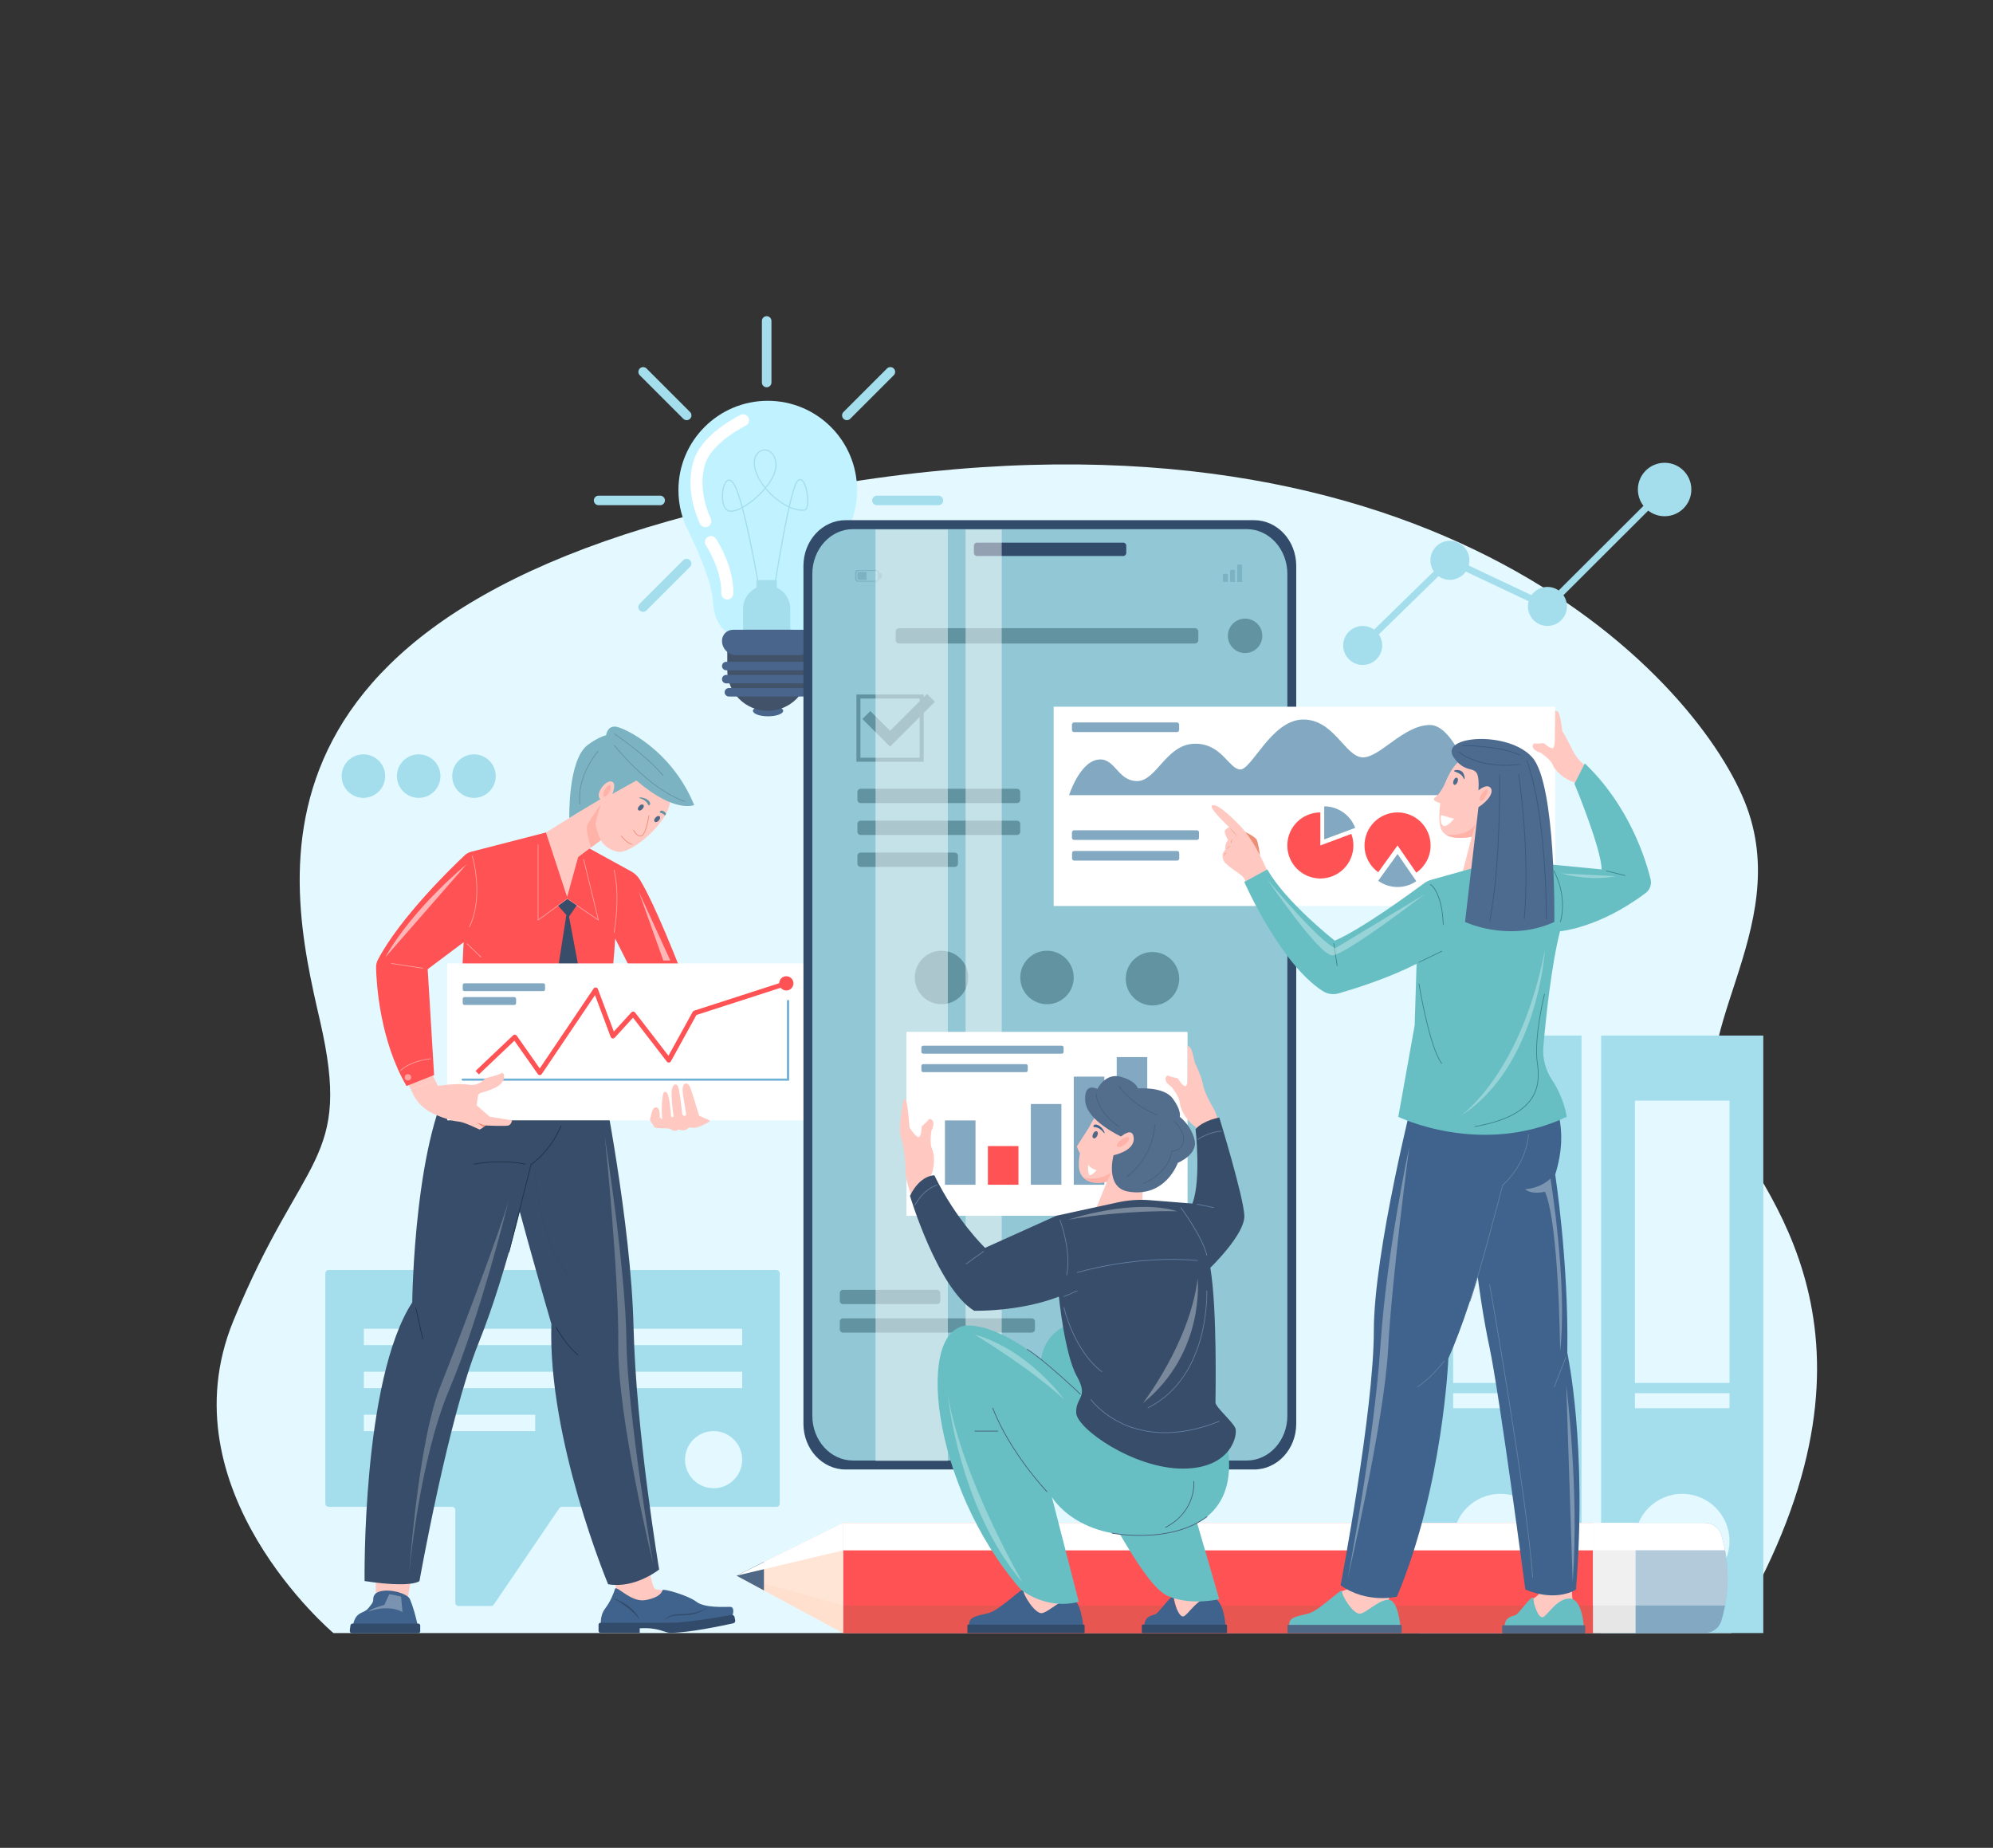 <?xml version="1.0" encoding="utf-8"?>
<!-- Generator: Adobe Illustrator 15.1.0, SVG Export Plug-In . SVG Version: 6.00 Build 0)  -->
<!DOCTYPE svg PUBLIC "-//W3C//DTD SVG 1.1//EN" "http://www.w3.org/Graphics/SVG/1.1/DTD/svg11.dtd">
<svg version="1.1" id="Layer_1" xmlns="http://www.w3.org/2000/svg" xmlns:xlink="http://www.w3.org/1999/xlink" x="0px" y="0px"
	 width="446.97px" height="414.394px" viewBox="0 0 446.97 414.394" enable-background="new 0 0 446.97 414.394"
	 xml:space="preserve">
<rect x="0" y="0" width="446.97" height="414.394" fill="#333333" stroke="none"/>
<g>
	<path fill="#E3F9FF" d="M74.779,366.229c0,0-37.998-32.033-22.453-69.991c15.544-37.957,26.771-35.463,19.431-67.367
		c-7.34-31.905-22.453-96.034,112.267-119.671c134.72-23.637,195.603,41.747,207.262,70.586
		c11.658,28.839-15.545,54.04-4.318,72.097s39.293,51.305,1.295,114.347H74.779z"/>
	<g>
		<g>
			<g>
				<rect x="359.081" y="232.233" fill="#A4DEED" width="36.375" height="133.994"/>
				<ellipse fill="#E3F9FF" cx="377.269" cy="345.601" rx="10.602" ry="10.595"/>
				<rect x="366.667" y="246.829" fill="#E3F9FF" width="21.203" height="63.303"/>
				<rect x="366.667" y="312.442" fill="#E3F9FF" width="21.203" height="3.364"/>
			</g>
			<g>
				<rect x="318.313" y="232.233" fill="#A4DEED" width="36.376" height="133.994"/>
				<ellipse fill="#E3F9FF" cx="336.502" cy="345.601" rx="10.602" ry="10.595"/>
				<rect x="325.9" y="246.829" fill="#E3F9FF" width="21.203" height="63.303"/>
				<rect x="325.9" y="312.442" fill="#E3F9FF" width="21.203" height="3.364"/>
			</g>
		</g>
		<g>
			<g>
				<ellipse fill="#49658C" cx="172.253" cy="159.403" rx="3.394" ry="1.232"/>
				<path fill="#C0F2FF" d="M192.217,109.915c0-11.064-8.969-20.033-20.033-20.033c-11.063,0-20.033,8.969-20.033,20.033
					c0,3.431,0.864,6.659,2.384,9.482c-0.001,0,4.908,9.877,5.293,14.91c0.385,5.033,1.543,9.569,12.356,9.569
					c10.815,0,11.974-4.537,12.358-9.569c0.385-5.033,5.294-14.91,5.294-14.91C191.354,116.574,192.217,113.345,192.217,109.915z"/>
				<path fill="#A4DEED" d="M166.648,144.518h10.586v-7.956c0-2.923-2.37-5.293-5.293-5.293s-5.293,2.37-5.293,5.293V144.518z"/>
				<rect x="169.667" y="130.08" fill="#A4DEED" width="4.55" height="5.157"/>
				<g>
					<g>
						<path fill="#A4DEED" d="M170.557,133.745c-0.062,0-0.116-0.045-0.127-0.107c-0.026-0.157-2.051-12.148-4.039-19.628
							c-1.401,0.731-2.545,0.95-3.226,0.596c-1.153-0.599-1.464-2.762-1.176-4.588c0.175-1.111,0.631-2.344,1.384-2.471
							c0.518-0.087,1.031,0.349,1.535,1.293c0.518,0.972,1.084,2.69,1.652,4.784c0.252-0.141,0.513-0.298,0.779-0.471
							c1.485-0.963,2.973-2.278,4.156-3.695c-1.218-1.505-2.108-3.173-2.382-4.752c-0.258-1.488,0.11-2.742,1.012-3.438
							c0.67-0.519,1.557-0.627,2.314-0.282c1.002,0.456,1.629,1.586,1.72,3.102c0.098,1.626-0.879,3.578-2.343,5.377
							c1.42,1.715,3.268,3.199,5.085,4.051c0.634-2.763,1.251-4.898,1.755-5.588c0.417-0.57,0.802-0.567,1.052-0.465
							c1.132,0.463,1.793,3.953,1.535,5.716c-0.154,1.054-0.567,1.313-0.887,1.344c-0.999,0.097-2.125-0.151-3.27-0.652
							c-1.704,7.564-3.541,19.599-3.566,19.766c-0.011,0.071-0.076,0.12-0.147,0.108c-0.07-0.01-0.119-0.076-0.108-0.146
							c0.103-0.68,1.892-12.395,3.579-19.836c-1.852-0.864-3.734-2.365-5.188-4.103c-1.196,1.427-2.688,2.746-4.178,3.713
							c-0.292,0.189-0.575,0.359-0.85,0.512c1.971,7.365,3.948,19.075,4.055,19.713c0.012,0.07-0.036,0.137-0.105,0.148
							C170.571,133.744,170.564,133.745,170.557,133.745z M163.498,107.794c-0.028,0-0.055,0.002-0.083,0.007
							c-0.509,0.085-0.969,0.971-1.171,2.257c-0.273,1.735-0.004,3.776,1.04,4.319c0.606,0.315,1.704,0.082,3.039-0.623
							c-0.568-2.11-1.131-3.834-1.643-4.792C164.271,108.195,163.865,107.794,163.498,107.794z M177.143,113.625
							c1.118,0.491,2.216,0.735,3.189,0.64c0.435-0.042,0.598-0.723,0.657-1.124c0.26-1.775-0.446-5.059-1.378-5.44
							c-0.09-0.036-0.362-0.147-0.747,0.379C178.377,108.747,177.771,110.869,177.143,113.625z M171.514,101.041
							c-0.434,0-0.863,0.146-1.232,0.431c-0.823,0.636-1.157,1.799-0.916,3.19c0.265,1.529,1.119,3.143,2.288,4.603
							c1.406-1.736,2.34-3.607,2.248-5.162c-0.084-1.417-0.657-2.468-1.569-2.883C172.068,101.1,171.79,101.041,171.514,101.041z"/>
					</g>
				</g>
				<path fill="#415269" d="M172.193,159.403c-5.018,0-9.086-4.068-9.086-9.086v-5.401c0-2.035,1.65-3.685,3.685-3.685h10.802
					c2.035,0,3.685,1.649,3.685,3.685v5.401C181.279,155.334,177.211,159.403,172.193,159.403z"/>
				<path fill="#49658C" d="M179.116,146.932h-13.963c-1.785,0-3.232-1.447-3.232-3.232c0-1.363,1.105-2.468,2.468-2.468h15.492
					c1.363,0,2.468,1.105,2.468,2.468C182.348,145.484,180.901,146.932,179.116,146.932z"/>
				<path fill="#49658C" d="M181.398,150.317H162.87c-0.524,0-0.95-0.425-0.95-0.95s0.425-0.95,0.95-0.95h18.529
					c0.524,0,0.95,0.425,0.95,0.95S181.923,150.317,181.398,150.317z"/>
				<path fill="#49658C" d="M181.398,153.256H162.87c-0.524,0-0.95-0.425-0.95-0.95s0.425-0.95,0.95-0.95h18.529
					c0.524,0,0.95,0.425,0.95,0.95S181.923,153.256,181.398,153.256z"/>
				<path fill="#49658C" d="M180.953,156.196h-17.489c-0.525,0-0.95-0.425-0.95-0.95s0.425-0.95,0.95-0.95h17.489
					c0.525,0,0.95,0.425,0.95,0.95S181.478,156.196,180.953,156.196z"/>
				<g>
					<path fill="#FFFFFF" d="M158.195,118.225c-0.499,0-0.978-0.278-1.211-0.756c-0.388-0.795-3.718-7.962-1.206-14.745
						c2.086-5.632,9.947-9.521,10.281-9.683c0.668-0.326,1.474-0.048,1.8,0.62s0.049,1.473-0.619,1.799
						c-0.072,0.035-7.227,3.582-8.938,8.199c-1.725,4.656-0.119,10.129,1.101,12.629c0.326,0.668,0.049,1.474-0.619,1.8
						C158.594,118.181,158.393,118.225,158.195,118.225z"/>
				</g>
				<g>
					<path fill="#FFFFFF" d="M163.108,134.449c-0.787-0.025-1.37-0.646-1.346-1.389c0.17-5.266-3.403-10.707-3.439-10.761
						c-0.412-0.619-0.243-1.455,0.376-1.866c0.62-0.411,1.455-0.243,1.866,0.376c0.167,0.251,4.085,6.221,3.888,12.337
						C164.429,133.875,163.832,134.449,163.108,134.449z"/>
				</g>
			</g>
			<g>
				<g>
					<path fill="#A4DEED" d="M171.941,86.849c-0.591,0-1.071-0.479-1.071-1.071v-13.8c0-0.591,0.479-1.07,1.071-1.07
						c0.592,0,1.071,0.479,1.071,1.07v13.8C173.012,86.37,172.533,86.849,171.941,86.849z"/>
				</g>
			</g>
			<g>
				<g>
					<path fill="#A4DEED" d="M189.167,93.912c-0.418-0.418-0.418-1.096,0-1.514l9.758-9.758c0.418-0.418,1.096-0.418,1.514,0
						c0.418,0.418,0.418,1.096,0,1.514l-9.758,9.758C190.263,94.331,189.585,94.331,189.167,93.912z"/>
				</g>
			</g>
			<g>
				<g>
					<path fill="#A4DEED" d="M195.592,112.225c0-0.591,0.479-1.071,1.071-1.071h13.8c0.591,0,1.07,0.479,1.07,1.071
						s-0.479,1.071-1.07,1.071h-13.8C196.071,113.296,195.592,112.816,195.592,112.225z"/>
				</g>
			</g>
			<g>
				<g>
					<path fill="#A4DEED" d="M133.18,112.225c0-0.591,0.479-1.071,1.071-1.071h13.8c0.591,0,1.071,0.479,1.071,1.071
						s-0.479,1.071-1.071,1.071h-13.8C133.659,113.296,133.18,112.816,133.18,112.225z"/>
				</g>
			</g>
			<g>
				<g>
					<path fill="#A4DEED" d="M154.757,93.912c0.418-0.418,0.418-1.096,0-1.514l-9.758-9.758c-0.418-0.418-1.096-0.418-1.514,0
						c-0.418,0.418-0.418,1.096,0,1.514l9.758,9.758C153.661,94.331,154.339,94.331,154.757,93.912z"/>
				</g>
			</g>
			<g>
				<g>
					<path fill="#A4DEED" d="M154.737,125.633c0.418,0.418,0.418,1.096,0,1.514l-9.758,9.758c-0.418,0.418-1.096,0.418-1.514,0
						c-0.418-0.418-0.418-1.096,0-1.514l9.758-9.758C153.641,125.214,154.318,125.214,154.737,125.633z"/>
				</g>
			</g>
			<g>
				<g>
					<path fill="#A4DEED" d="M189.146,125.633c-0.418,0.418-0.418,1.096,0,1.514l9.758,9.758c0.418,0.418,1.096,0.418,1.514,0
						c0.418-0.418,0.418-1.096,0-1.514l-9.758-9.758C190.242,125.214,189.564,125.214,189.146,125.633z"/>
				</g>
			</g>
		</g>
		<g>
			<path fill="#A4DEED" d="M72.964,285.538v51.66c0,0.4,0.325,0.726,0.726,0.726h27.695c0.401,0,0.726,0.324,0.726,0.726v20.786
				c0,0.4,0.325,0.726,0.726,0.726h7.31c0.241,0,0.465-0.119,0.6-0.318l14.681-21.602c0.135-0.199,0.36-0.317,0.6-0.317h48.115
				c0.401,0,0.726-0.325,0.726-0.726v-51.66c0-0.4-0.325-0.726-0.726-0.726H73.69C73.289,284.813,72.964,285.138,72.964,285.538z"/>
			<rect x="81.6" y="297.982" fill="#E3F9FF" width="84.848" height="3.67"/>
			<rect x="81.6" y="307.626" fill="#E3F9FF" width="84.848" height="3.67"/>
			<rect x="81.6" y="317.27" fill="#E3F9FF" width="38.43" height="3.67"/>
			<circle fill="#E3F9FF" cx="160.043" cy="327.345" r="6.405"/>
		</g>
		<g>
			<g>
				<g>
					<polygon fill="#A4DEED" points="306.141,145.29 305.084,144.209 325.014,124.752 346.887,135.088 372.789,109.241 
						373.856,110.311 347.202,136.908 325.317,126.568 					"/>
				</g>
			</g>
			<circle fill="#A4DEED" cx="305.612" cy="144.75" r="4.376"/>
			<circle fill="#A4DEED" cx="325.166" cy="125.66" r="4.376"/>
			<circle fill="#A4DEED" cx="347.044" cy="135.998" r="4.375"/>
			<circle fill="#A4DEED" cx="373.323" cy="109.776" r="5.995"/>
		</g>
		<g>
			<circle fill="#A4DEED" cx="81.501" cy="174.05" r="4.881"/>
			<circle fill="#A4DEED" cx="93.899" cy="174.05" r="4.881"/>
			<circle fill="#A4DEED" cx="106.298" cy="174.05" r="4.881"/>
		</g>
	</g>
	<g>
		<rect x="189.085" y="341.509" fill="#FF5254" width="168.167" height="24.719"/>
		<rect x="357.253" y="341.509" fill="#E6E6E6" width="9.573" height="24.719"/>
		<path fill="#82A8C2" d="M386.889,360.053c-0.221,1.146-0.5,2.285-0.835,3.432c-0.492,1.639-2.04,2.744-3.76,2.744h-15.465v-24.721
			h15.465c1.72,0,3.268,1.105,3.76,2.744c0.335,1.146,0.614,2.285,0.835,3.432C387.676,351.804,387.667,355.933,386.889,360.053z"/>
		<polygon fill="#FFE5D6" points="189.085,341.509 189.089,366.229 171.331,356.67 165.188,353.36 171.331,350.264 		"/>
		<rect x="189.085" y="341.509" fill="#FFFFFF" width="168.167" height="6.175"/>
		<rect x="189.085" y="360.052" fill="#E85651" width="168.167" height="6.176"/>
		<path fill="#FFFFFF" d="M386.889,347.684h-29.636v-6.176h25.041c1.72,0,3.268,1.105,3.76,2.744
			C386.389,345.398,386.668,346.537,386.889,347.684z"/>
		<path opacity="0.39" fill="#FFFFFF" d="M386.889,360.053h-29.636v-12.369h29.636C387.676,351.804,387.667,355.933,386.889,360.053
			z"/>
		<polygon fill="#FFE0CF" points="165.188,353.36 189.085,360.052 189.085,366.228 		"/>
		<polygon fill="#4F6885" points="171.331,350.264 171.331,356.67 165.188,353.36 		"/>
		<polygon fill="#FFFFFF" points="165.188,353.36 189.085,347.684 189.085,341.509 		"/>
	</g>
	<g>
		<path fill="#FFC9C2" d="M96.421,239.964l-5.649,1.562c0.59,1.037,0.982,1.95,1.36,2.793c1.835-0.653,3.667-1.311,5.476-2.017
			L96.421,239.964z"/>
		<path fill="#FFC9C2" d="M92.966,351.133c0,0-1.61,5.979-1.511,8.703c0.099,2.725-7.188-1.696-7.188-1.696v-6.575L92.966,351.133z"
			/>
		<path fill="#FFC9C2" d="M147.157,361.043c-3.134,1.738-8.979-1.87-8.915-3.876c0.007-0.228-0.01-0.479-0.047-0.742
			c-0.122-0.892-0.461-1.952-0.806-2.87c-0.458-1.224-0.932-2.195-0.932-2.195l8.752-1.922c0,0,0.183,1.369,0.471,2.9
			c0.146,0.776,0.315,1.593,0.505,2.291c0.271,1.02,0.579,1.785,0.888,1.803c0.932,0.047,1.664,0.288,1.664,0.288
			S150.292,359.305,147.157,361.043z"/>
		<path fill="#374D69" d="M134.922,241.529c0,0,6.597,32.402,7.161,56.042c0.564,23.64,5.746,54.403,5.746,54.403
			s-5.399,4.354-11.443,3.31c0,0-13.58-32.454-12.726-58.361c0,0-10.363-35.463-12.1-45.678
			C109.823,241.029,134.922,241.529,134.922,241.529z"/>
		<path fill="#374D69" d="M128.806,244.552c0,0-2.159,10.363-9.716,16.624c0,0-4.939,23.118-11.74,39.957
			c-6.801,16.84-13.277,53.432-13.277,53.432s-1.62,1.619-12.306,0c0,0-0.648-45.012,10.686-62.499c0,0,0.415-38.537,10.084-51.976
			C112.208,226.652,128.806,244.552,128.806,244.552z"/>
		<path fill="#FF5254" d="M122.437,186.691l-16.786,4.325c-0.537,0.139-1.029,0.409-1.432,0.789
			c-2.818,2.653-14.457,13.907-19.466,23.418c-0.287,0.545-0.427,1.151-0.412,1.767c0.083,3.515,0.81,16.239,6.827,26.554
			l6.189-2.446l-1.439-23.749l8.06-6.045l-1.439,28.786c0,0,18.855,3.022,32.384,1.439c0,0,2.879-25.62,3.023-31.089l17.739,35.119
			h7.305c0,0-13.068-37.751-19.484-48.28c-0.475-0.781-1.15-1.418-1.951-1.859l-11.958-6.57L122.437,186.691z"/>
		<g>
			<path fill="#FFA19E" d="M130.873,192.658c-0.043,0.01-0.07,0.054-0.06,0.098l3.27,13.397l-6.816-4.631
				c-0.028-0.019-0.065-0.019-0.093,0.001l-6.42,4.656v-16.762c0-0.044-0.036-0.081-0.081-0.081c-0.044,0-0.081,0.036-0.081,0.081
				v16.921c0,0.031,0.017,0.059,0.044,0.072c0.027,0.014,0.06,0.012,0.084-0.006l6.503-4.716l6.942,4.718
				c0.12-0.02,0.132-0.054,0.125-0.086l-3.319-13.601C130.96,192.674,130.916,192.648,130.873,192.658z"/>
			<path fill="#78AFAF" d="M127.439,203.127c-0.044,0.001-0.08,0.039-0.078,0.083c0.009,0.245,0.84,24.576-3.778,36.806
				c-0.016,0.042,0.005,0.088,0.047,0.104c0.062,0.005,0.092-0.016,0.104-0.048c4.629-12.261,3.797-36.624,3.788-36.869
				C127.522,203.16,127.485,203.121,127.439,203.127z"/>
			<path fill="#FFA19E" d="M105.248,207.922c0.065,0.008,0.094-0.009,0.108-0.038c3.332-6.964,0.669-15.838,0.642-15.927
				c-0.013-0.043-0.058-0.067-0.102-0.054c-0.043,0.013-0.066,0.059-0.054,0.102c0.027,0.088,2.671,8.903-0.633,15.81
				C105.19,207.855,105.208,207.903,105.248,207.922z"/>
			<path fill="#FFA19E" d="M94.802,217.214c0.04,0,0.074-0.028,0.08-0.068c0.007-0.044-0.023-0.086-0.068-0.093l-7.017-1.079
				c-0.044-0.007-0.085,0.023-0.092,0.067s0.023,0.086,0.067,0.093l7.017,1.079C94.793,217.214,94.798,217.214,94.802,217.214z"/>
			<path fill="#FFA19E" d="M137.799,195.093c-0.01-0.044-0.054-0.071-0.097-0.061s-0.071,0.054-0.06,0.097
				c1.445,6.172,0.014,13.922-0.001,14c-0.008,0.044,0.021,0.086,0.064,0.095c0.053,0.001,0.087-0.026,0.095-0.064
				C137.814,209.082,139.252,201.299,137.799,195.093z"/>
			<path fill="#FFA19E" d="M96.574,237.355c-4.833,0.546-6.726,2.615-6.744,2.636c-0.03,0.033-0.027,0.084,0.007,0.114
				c0.015,0.014,0.035,0.021,0.054,0.021c0.022,0,0.044-0.009,0.061-0.027c0.018-0.021,1.876-2.044,6.641-2.582
				c0.044-0.005,0.077-0.045,0.071-0.09C96.658,237.383,96.617,237.354,96.574,237.355z"/>
			<path fill="#FFA19E" d="M104.789,211.569c-0.032-0.031-0.083-0.03-0.114,0.002s-0.03,0.084,0.002,0.114l3.13,3.023
				c0.016,0.015,0.036,0.022,0.056,0.022c0.021,0,0.042-0.009,0.059-0.025c0.031-0.031,0.03-0.083-0.002-0.114L104.789,211.569z"/>
		</g>
		<polygon fill="#374D69" points="127.258,203.667 122.437,234.477 127.258,240.882 132.907,233.649 		"/>
		<path fill="#FFC9C2" d="M150.287,179.891c-0.108,0.812-0.427,1.68-0.898,2.561c-0.08,0.151-0.165,0.302-0.252,0.454
			c-2.502,4.257-8.271,8.625-10.616,8.104c-2.914-0.647-3.778-2.591-3.778-2.591l-2.207,1.643l-2.867,2.135l-2.482,8.96
			l-4.75-14.465l7.665-4.75c-0.832-9.314,6.261-14.033,10.471-12.414S150.935,175.033,150.287,179.891z"/>
		<path fill="#7CB3C2" d="M127.679,183.443c0,0-0.335-13.083,4.149-16.398c2.483-1.835,4.102-2.159,4.102-2.159
			s0.216-2.051,2.051-1.943c1.835,0.108,12.63,5.182,17.704,17.596c0,0-4.318,1.943-12.954-5.505l-5.397,3.022
			c0,0,1.08-2.483-0.216-2.807s-3.778,2.807-2.483,3.994l-4.534,2.699L127.679,183.443z"/>
		
			<ellipse transform="matrix(0.732 0.682 -0.682 0.732 161.919 -49.429)" fill="#4F6885" cx="143.752" cy="180.981" rx="0.492" ry="0.815"/>
		
			<ellipse transform="matrix(0.732 0.681 -0.681 0.732 164.603 -51.191)" fill="#4F6885" cx="147.399" cy="183.724" rx="0.492" ry="0.815"/>
		<path fill="#6293A0" d="M143.516,179.018c0,0,1.407,0.336,1.846,1.456c0.143,0.363,0.916-0.152,0.05-0.963
			C144.546,178.7,142.809,178.735,143.516,179.018z"/>
		<path fill="#6293A0" d="M149.389,182.451c-0.08,0.151-0.165,0.302-0.252,0.454c-0.257-0.274-0.594-0.525-1.019-0.635
			c-0.376-0.1,0.043-0.928,0.952-0.164C149.188,182.208,149.296,182.324,149.389,182.451z"/>
		<g>
			<path fill="#EB9076" d="M145.549,182.825c-0.045-0.007-0.085,0.024-0.092,0.068c-0.006,0.039-0.599,3.916-1.525,4.43
				c-0.177,0.099-0.358,0.118-0.553,0.059c-0.669-0.203-1.219-1.256-1.224-1.267c-0.021-0.04-0.069-0.056-0.109-0.035
				c-0.04,0.021-0.055,0.069-0.035,0.109c0.023,0.046,0.586,1.125,1.321,1.347c0.088,0.026,0.175,0.04,0.261,0.04
				c0.144,0,0.284-0.038,0.418-0.112c0.995-0.553,1.582-4.384,1.606-4.547C145.624,182.873,145.594,182.832,145.549,182.825z"/>
			<path fill="#EB9076" d="M141.694,189.257c-0.957-0.181-2.288-1.797-2.301-1.813c-0.028-0.035-0.079-0.04-0.114-0.012
				c-0.035,0.029-0.04,0.08-0.012,0.114c0.056,0.068,1.381,1.678,2.396,1.87c0.054,0.001,0.087-0.026,0.095-0.064
				C141.767,189.308,141.738,189.265,141.694,189.257z"/>
		</g>
		
			<ellipse transform="matrix(0.884 0.468 -0.468 0.884 98.841 -43.069)" fill="#FFB2A8" cx="136.074" cy="177.327" rx="0.576" ry="1.43"/>
		<path fill="#FFB2A8" d="M134.743,188.418l-2.207,1.643c-0.458-1.455-1.235-4.225-0.816-5.061c0.576-1.153,3.022-4.678,3.022-4.678
			s-0.864,2.915-1.116,4.031C133.376,185.467,134.743,188.418,134.743,188.418z"/>
		<g>
			<path fill="#6293A0" d="M153.588,179.637c-8.087-2.764-15.647-12.4-15.723-12.498c-0.027-0.036-0.079-0.042-0.114-0.014
				c-0.035,0.027-0.042,0.078-0.014,0.113c0.076,0.098,7.665,9.772,15.798,12.552c0.06,0.004,0.091-0.017,0.103-0.05
				C153.653,179.697,153.63,179.651,153.588,179.637z"/>
			<path fill="#6293A0" d="M137.756,164.666c0.069,0.045,6.906,4.582,10.866,9.269c0.016,0.019,0.039,0.028,0.062,0.028
				c0.019,0,0.037-0.006,0.052-0.019c0.034-0.029,0.039-0.08,0.01-0.114c-3.976-4.704-10.832-9.253-10.901-9.298
				c-0.037-0.025-0.087-0.015-0.112,0.023C137.709,164.591,137.719,164.641,137.756,164.666z"/>
			<path fill="#6293A0" d="M134.072,168.429c-0.048,0.051-4.755,5.213-4.117,11.901c0.004,0.042,0.04,0.073,0.081,0.073
				c0.052-0.004,0.085-0.044,0.081-0.088c-0.63-6.614,4.027-11.725,4.075-11.776c0.03-0.033,0.028-0.084-0.004-0.114
				S134.102,168.396,134.072,168.429z"/>
		</g>
		<rect x="100.307" y="216.054" fill="#FFFFFF" width="80.53" height="35.191"/>
		<g>
			<g>
				<path fill="#82A8C2" d="M176.951,242.321h-73.179c-0.12,0-0.216-0.097-0.216-0.216s0.097-0.216,0.216-0.216h72.747v-17.4
					c0-0.119,0.097-0.216,0.216-0.216c0.12,0,0.216,0.097,0.216,0.216V242.321z"/>
			</g>
			<g>
				<path fill="#6DB2D6" d="M176.951,242.321h-73.179c-0.12,0-0.216-0.097-0.216-0.216s0.097-0.216,0.216-0.216h72.747v-17.4
					c0-0.119,0.097-0.216,0.216-0.216c0.12,0,0.216,0.097,0.216,0.216V242.321z"/>
			</g>
		</g>
		<g>
			<g>
				<g>
					<path fill="#1E324A" d="M125.929,252.495c0.016-0.042-0.005-0.089-0.046-0.104c-0.042-0.016-0.088,0.005-0.104,0.047
						c-0.02,0.052-2.061,5.273-6.735,8.673c-0.015,0.012-0.026,0.027-0.031,0.046l-4.949,19.604
						c-0.011,0.044,0.015,0.088,0.059,0.099c0.056,0.002,0.089-0.022,0.099-0.059l4.942-19.576
						C123.859,257.795,125.909,252.548,125.929,252.495z"/>
				</g>
				<g>
					<path fill="#1E324A" d="M117.795,261.149c0.037,0,0.07-0.025,0.079-0.063c0.01-0.044-0.017-0.087-0.06-0.098
						c-0.05-0.012-5.057-1.178-11.53-0.001c-0.044,0.008-0.073,0.051-0.065,0.095c0.008,0.043,0.051,0.072,0.094,0.064
						c6.438-1.17,11.414-0.013,11.463-0.001C117.782,261.148,117.789,261.149,117.795,261.149z"/>
				</g>
				<path fill="#334B6B" d="M127.511,286.301c0.018,0,0.036-0.006,0.051-0.018c0.035-0.028,0.04-0.079,0.012-0.114
					c-6.918-8.516-7.491-23.336-7.496-23.484c-0.001-0.044-0.034-0.078-0.083-0.078c-0.045,0.002-0.08,0.039-0.079,0.084
					c0.005,0.148,0.58,15.022,7.532,23.581C127.464,286.291,127.487,286.301,127.511,286.301z"/>
				<g>
					<path fill="#1E324A" d="M93.315,293.184c-0.01-0.044-0.053-0.071-0.097-0.062c-0.043,0.009-0.071,0.053-0.062,0.096
						l1.565,7.053c0.008,0.038,0.042,0.063,0.079,0.063c0.061-0.011,0.089-0.055,0.079-0.098L93.315,293.184z"/>
				</g>
				<g>
					<path fill="#1E324A" d="M129.699,303.787c-2.494-1.84-4.901-6.121-4.925-6.164c-0.022-0.039-0.071-0.053-0.11-0.031
						s-0.053,0.071-0.031,0.11c0.024,0.044,2.449,4.354,4.97,6.215c0.014,0.011,0.031,0.016,0.048,0.016
						c0.025,0,0.049-0.012,0.065-0.033C129.743,303.863,129.735,303.813,129.699,303.787z"/>
				</g>
			</g>
		</g>
		<polygon fill="#374D69" points="127.24,201.616 125.171,203.126 127.501,205.717 129.345,203.037 		"/>
		<path fill="#FFC9C2" d="M109.83,250.43l-2.91-2.534c0,0,0.141-1.597,0.328-2.301c0.189-0.703,1.362-0.469,3.942-1.735
			c2.582-1.268,1.924-3.66,1.267-3.191c-0.565,0.403-2.832,0.945-3.454,1.09c-0.1,0.023-0.188,0.077-0.253,0.156
			c-0.339,0.405-1.598,1.691-3.661,1.336c-2.44-0.423-6.869,0.259-6.869,0.259l-0.613-1.207c-1.809,0.706-3.64,1.363-5.476,2.017
			c0.752,1.675,1.447,3.064,3.524,4.563c1.659,1.197,5.631,2.534,7.086,2.627c1.456,0.095,4.553,1.737,4.787,1.784
			c0.134,0.026,0.556-0.267,0.896-0.523c0.256-0.193,0.466-0.368,0.466-0.368s4.512,0.221,5.169-0.015
			c0.656-0.235,0.784-1.141,0.784-1.141L109.83,250.43z"/>
		<path fill="#EB9076" d="M106.908,251.753l1.516,1.016c0.256-0.193,0.466-0.368,0.466-0.368L106.908,251.753z"/>
		<path fill="#FFC9C2" d="M159.112,251.245l-2.32-1.034c0,0-1.723-5.783-2.122-6.595c-0.403-0.821-1.6-1.121-1.58,0.905
			c0.012,1.198,0.722,4.35,0.787,5.516c0,0-0.392,0.501-0.838-0.088c0,0-0.588-5.34-0.942-6.219
			c-0.307-0.761-1.03-0.855-1.411,0.507c-0.208,0.747,0.026,3.065,0.095,3.866s0.29,2.273,0.29,2.273s-0.361,0.323-0.515,0.085
			s-0.277-5.143-1.151-5.551c-0.711-0.332-0.75,0.648-0.875,1.605c-0.124,0.95-0.134,2.658-0.096,3.417
			c0.038,0.758,0.094,1.15,0.094,1.15s-0.358-0.467-0.578-0.382c0,0,0.287-2.701-1.061-2.323c-0.742,0.208-0.905,2.189-1.097,2.527
			c-0.192,0.337,0.563,1.085,0.848,1.751c0.285,0.665,3.116,0.118,3.729,0.577c0.428,0.321,1.237,0.541,1.58,0.197
			c0.342-0.345,1.239,0.468,2.149-0.255s0.982,0.005,2.144-0.329C157.67,252.438,159.669,251.385,159.112,251.245z"/>
		<g>
			<path fill="#3F638C" d="M134.79,364.564c0,0-0.37-2.125,0.923-3.833c1.293-1.709,1.894-3.424,2.217-4.391
				c0.324-0.968,3.556,3.097,6.835,2.496c3.279-0.6,3.695-1.842,3.833-2.244c0.139-0.401,5.727,1.183,7.575,2.614
				c1.847,1.432,6.281,1.134,7.574,1.145c1.293,0.01,0.416,2.365,0.416,2.365S147.999,365.903,134.79,364.564z"/>
			<path fill="#334B6B" d="M134.236,364.356c0-0.242,0.196-0.438,0.438-0.438h15.68c3.644,0,11.535-1.359,13.707-1.746
				c0.314-0.056,0.614,0.149,0.676,0.462l0.145,0.723c0.063,0.313-0.136,0.618-0.447,0.687c-2.15,0.476-9.964,2.138-14.081,2.138
				c-1.339,0-2.679-1.293-6.881-1.016v1.016h-8.798c-0.242,0-0.438-0.196-0.438-0.438V364.356z"/>
			<path fill="#334B6B" d="M148.83,363.502c0.12-0.188,0.276-0.353,0.444-0.5c0.17-0.146,0.354-0.28,0.551-0.391
				c0.096-0.061,0.2-0.104,0.301-0.155c0.103-0.048,0.208-0.088,0.313-0.131c0.107-0.036,0.215-0.071,0.324-0.104l0.331-0.08
				l0.335-0.058c0.112-0.016,0.226-0.021,0.338-0.033c0.226-0.02,0.445-0.026,0.668-0.038c0.444-0.02,0.886-0.032,1.325-0.065
				c0.439-0.028,0.875-0.075,1.308-0.146c0.433-0.069,0.858-0.177,1.281-0.296c0.841-0.254,1.657-0.601,2.457-0.988
				c-0.743,0.488-1.544,0.896-2.391,1.194c-0.424,0.146-0.86,0.262-1.301,0.348c-0.442,0.081-0.889,0.132-1.335,0.165
				c-0.446,0.028-0.892,0.04-1.335,0.051c-0.446,0.009-0.882,0.013-1.311,0.079c-0.429,0.069-0.851,0.188-1.244,0.379
				c-0.2,0.089-0.386,0.205-0.566,0.33c-0.09,0.063-0.176,0.132-0.258,0.205C148.979,363.338,148.9,363.416,148.83,363.502z"/>
			<path fill="#334B6B" d="M137.515,358.422c0.634,0.183,1.24,0.451,1.824,0.759c0.583,0.309,1.144,0.665,1.669,1.07
				s1.012,0.863,1.439,1.373c0.215,0.254,0.407,0.526,0.584,0.807c0.171,0.284,0.323,0.579,0.442,0.887
				c-0.191-0.27-0.381-0.533-0.589-0.781c-0.208-0.249-0.424-0.488-0.65-0.718c-0.453-0.459-0.942-0.879-1.452-1.274
				c-0.511-0.395-1.041-0.766-1.588-1.115S138.088,358.744,137.515,358.422z"/>
		</g>
		<g>
			<path fill="#3F638C" d="M93.489,366.229H78.987c0.035-0.867,0.126-1.563,0.259-2.119c0.36-1.521,1.032-2.047,1.731-2.403
				c0,0,0.017-0.011,0.052-0.024c0.053-0.028,0.105-0.053,0.161-0.077c0.504-0.241,1-0.44,1.392-0.913
				c0.028-0.031,0.049-0.059,0.074-0.091c1.094-1.35,1.007-1.336,1.066-2.175c0.207-2.949,7.457-1.616,8.227,0.217
				c0.728,1.745,1.291,3.899,1.644,5.467c0.15,0.659,0.263,1.214,0.335,1.59C93.981,365.975,93.77,366.229,93.489,366.229z"/>
			<path fill="#334B6B" d="M93.823,366.229H78.888c-0.254,0-0.455-0.218-0.437-0.472c0.034-0.49,0.088-0.919,0.159-1.293
				c0.039-0.207,0.22-0.354,0.431-0.354h14.782c0.232,0,0.422,0.188,0.422,0.421v1.276
				C94.245,366.039,94.055,366.229,93.823,366.229z"/>
		</g>
		<path opacity="0.31" fill="#FFFFFF" d="M82.496,361.462c0,0,4.318-1.806,7.772,0.041l-0.324-3.443c0,0-1.349-0.378-2.645-0.539
			l-1.098,2.393C86.202,359.913,83.467,360.601,82.496,361.462z"/>
		<path opacity="0.24" fill="#FFFFFF" d="M135.642,254.915c0,0,4.666,29.649,4.852,45.842s5.943,49.729,5.943,49.729
			s-7.917-32.385-7.772-48.648C138.809,285.572,135.642,254.915,135.642,254.915z"/>
		<path opacity="0.24" fill="#FFFFFF" d="M114.06,269.309c0,0-6.34,25.907-13.25,42.172c-6.908,16.264-9.067,41.596-9.067,41.596
			s2.015-29.506,6.909-41.884S112.053,276.217,114.06,269.309z"/>
		<path fill="#FF5254" d="M176.345,218.932c-0.87,0-1.576,0.696-1.597,1.561l-19.095,6.167c-0.13,0.042-0.24,0.132-0.307,0.253
			l-5.432,9.857l-7.485-9.711c-0.098-0.126-0.246-0.203-0.405-0.21c-0.159-0.008-0.313,0.058-0.421,0.176l-3.939,4.314l-3.577-9.538
			c-0.071-0.188-0.242-0.322-0.442-0.346c-0.202-0.023-0.398,0.066-0.511,0.233l-12.083,17.918l-5.163-7.348
			c-0.09-0.128-0.232-0.211-0.388-0.227s-0.311,0.038-0.425,0.146l-8.42,7.988l0.743,0.783l7.966-7.558l5.254,7.477
			c0.101,0.144,0.266,0.229,0.441,0.229c0.183-0.002,0.348-0.091,0.447-0.238l11.937-17.699l3.519,9.383
			c0.066,0.176,0.219,0.306,0.403,0.341s0.374-0.027,0.5-0.166l4.1-4.491l7.596,9.854c0.111,0.144,0.289,0.223,0.469,0.208
			c0.182-0.014,0.344-0.118,0.432-0.277l5.726-10.392l18.899-6.103c0.293,0.372,0.747,0.612,1.257,0.612
			c0.883,0,1.599-0.716,1.599-1.599S177.228,218.932,176.345,218.932z"/>
		<path fill="#82A8C2" d="M121.844,222.274H104.17c-0.22,0-0.398-0.179-0.398-0.398v-0.962c0-0.221,0.178-0.398,0.398-0.398h17.674
			c0.22,0,0.398,0.178,0.398,0.398v0.962C122.243,222.096,122.064,222.274,121.844,222.274z"/>
		<path fill="#82A8C2" d="M115.345,225.368H104.17c-0.22,0-0.398-0.178-0.398-0.398v-0.961c0-0.221,0.178-0.399,0.398-0.399h11.175
			c0.22,0,0.398,0.179,0.398,0.399v0.961C115.744,225.19,115.565,225.368,115.345,225.368z"/>
		<circle fill="#FFA19E" cx="91.491" cy="241.602" r="0.72"/>
		<path opacity="0.58" fill="#FFFFFF" d="M104.652,193.816c0,0-12.117,9.877-18.27,20.916L104.652,193.816z"/>
		<polygon opacity="0.58" fill="#FFFFFF" points="143.243,199.915 150.334,215.406 148.766,215.406 		"/>
	</g>
	<g>
		<path fill-rule="evenodd" clip-rule="evenodd" fill="#334B6B" d="M281.254,329.547h-91.613c-5.22,0-9.452-4.583-9.452-10.237
			V126.891c0-5.654,4.232-10.237,9.452-10.237h91.614c5.22,0,9.451,4.583,9.451,10.237V319.31
			C290.706,324.964,286.475,329.547,281.254,329.547z"/>
		<path fill-rule="evenodd" clip-rule="evenodd" fill="#92C8D6" d="M288.716,128.708v188.785c0,5.546-4.079,10.043-9.112,10.043
			h-88.312c-5.033,0-9.112-4.497-9.112-10.043V128.708c0-5.546,4.079-10.043,9.112-10.043h88.312
			C284.637,118.665,288.716,123.162,288.716,128.708z"/>
		<g>
			<path fill="#6293A0" d="M207.15,170.83h-15.082v-15.082h15.082V170.83z M192.971,169.927h13.276V156.65h-13.276V169.927z"/>
		</g>
		<g>
			<polygon fill="#6293A0" points="199.619,167.44 193.412,161.233 195.187,159.458 199.619,163.891 207.899,155.61 
				209.674,157.386 			"/>
		</g>
		<path fill="#6293A0" d="M210.156,292.466h-21.093c-0.402,0-0.728-0.326-0.728-0.728v-1.756c0-0.401,0.326-0.728,0.728-0.728
			h21.093c0.402,0,0.728,0.325,0.728,0.728v1.756C210.883,292.14,210.558,292.466,210.156,292.466z"/>
		<path fill="#6293A0" d="M231.385,298.854h-42.322c-0.402,0-0.728-0.326-0.728-0.728v-1.756c0-0.402,0.326-0.728,0.728-0.728
			h42.322c0.401,0,0.728,0.325,0.728,0.728v1.756C232.112,298.527,231.786,298.854,231.385,298.854z"/>
		<g>
			<path fill-rule="evenodd" clip-rule="evenodd" fill="#7CB3C2" d="M196.601,130.461h-4.22c-0.33,0-0.597-0.268-0.597-0.597v-1.439
				c0-0.33,0.267-0.597,0.597-0.597h4.22c0.33,0,0.597,0.267,0.597,0.597v1.439C197.197,130.193,196.93,130.461,196.601,130.461z"/>
			<path fill-rule="evenodd" clip-rule="evenodd" fill="#92C8D6" d="M196.385,130.265h-3.788c-0.28,0-0.508-0.228-0.508-0.508
				v-1.225c0-0.28,0.228-0.507,0.508-0.507h3.788c0.28,0,0.508,0.227,0.508,0.507v1.225
				C196.893,130.037,196.665,130.265,196.385,130.265z"/>
			<path fill-rule="evenodd" clip-rule="evenodd" fill="#7CB3C2" d="M194.347,130.058h-1.643c-0.228,0-0.412-0.185-0.412-0.413
				v-0.995c0-0.228,0.185-0.413,0.412-0.413h1.643V130.058z"/>
			<path fill-rule="evenodd" clip-rule="evenodd" fill="#7CB3C2" d="M197.508,129.783H197.2v-1.277h0.309
				c0.141,0,0.256,0.115,0.256,0.256v0.765C197.764,129.668,197.649,129.783,197.508,129.783z"/>
		</g>
		<g>
			<path fill-rule="evenodd" clip-rule="evenodd" fill="#7CB3C2" d="M275.373,130.505h-1.104v-1.573c0-0.138,0.112-0.25,0.25-0.25
				h0.604c0.139,0,0.251,0.112,0.251,0.25V130.505z"/>
			<path fill-rule="evenodd" clip-rule="evenodd" fill="#7CB3C2" d="M276.971,130.505h-1.104v-2.472c0-0.138,0.112-0.25,0.25-0.25
				h0.604c0.139,0,0.25,0.112,0.25,0.25V130.505z"/>
			<path fill-rule="evenodd" clip-rule="evenodd" fill="#7CB3C2" d="M278.569,130.505h-1.104v-3.671c0-0.138,0.111-0.25,0.25-0.25
				h0.604c0.138,0,0.25,0.112,0.25,0.25V130.505z"/>
		</g>
		<path fill-rule="evenodd" clip-rule="evenodd" fill="#334B6B" d="M219.1,124.686h32.808c0.375,0,0.679-0.304,0.679-0.679v-1.638
			c0-0.375-0.304-0.679-0.679-0.679H219.1c-0.375,0-0.679,0.304-0.679,0.679v1.638C218.421,124.382,218.725,124.686,219.1,124.686z"
			/>
		<path fill-rule="evenodd" clip-rule="evenodd" fill="#6293A0" d="M267.97,144.313h-66.318c-0.431,0-0.781-0.35-0.781-0.78v-1.883
			c0-0.431,0.35-0.78,0.781-0.78h66.318c0.432,0,0.781,0.349,0.781,0.78v1.883C268.751,143.963,268.401,144.313,267.97,144.313z"/>
		<circle fill-rule="evenodd" clip-rule="evenodd" fill="#6293A0" cx="279.236" cy="142.591" r="3.863"/>
		<circle fill-rule="evenodd" clip-rule="evenodd" fill="#6293A0" cx="211.155" cy="219.209" r="5.998"/>
		<circle fill-rule="evenodd" clip-rule="evenodd" fill="#6293A0" cx="234.811" cy="219.209" r="5.998"/>
		<circle fill-rule="evenodd" clip-rule="evenodd" fill="#6293A0" cx="258.467" cy="219.488" r="5.998"/>
		<path fill="#6293A0" d="M228.085,180.096H193.02c-0.402,0-0.728-0.326-0.728-0.728v-1.755c0-0.402,0.326-0.728,0.728-0.728h35.065
			c0.402,0,0.729,0.326,0.729,0.728v1.755C228.813,179.77,228.487,180.096,228.085,180.096z"/>
		<path fill="#6293A0" d="M228.085,187.253H193.02c-0.402,0-0.728-0.326-0.728-0.728v-1.756c0-0.402,0.326-0.728,0.728-0.728h35.065
			c0.402,0,0.729,0.326,0.729,0.728v1.755C228.813,186.927,228.487,187.253,228.085,187.253z"/>
		<path fill="#6293A0" d="M214.113,194.41H193.02c-0.402,0-0.728-0.326-0.728-0.728v-1.755c0-0.402,0.326-0.728,0.728-0.728h21.093
			c0.402,0,0.728,0.326,0.728,0.728v1.755C214.84,194.084,214.515,194.41,214.113,194.41z"/>
		<g opacity="0.47">
			<rect x="196.358" y="118.754" fill="#FFFFFF" width="16.213" height="208.872"/>
			<rect x="216.553" y="118.754" fill="#FFFFFF" width="8.104" height="208.872"/>
		</g>
	</g>
	<g>
		<path fill="#FFC9C2" d="M270.767,354.577l1.988,5.721l-8.186,3.509l-1.368-5.618c0,0,1.494-0.674,1.368-3.033
			C264.442,352.796,270.767,354.577,270.767,354.577z"/>
		<path fill="#FFC9C2" d="M229.4,356.614c0,0,0.553-0.351,1.093-1.417c0.54-1.065,8.96,0.068,8.96,0.068l0.85,3.899
			c0,0-3.873,4.695-7.866,3.939C228.442,362.35,229.4,356.614,229.4,356.614z"/>
		<path fill="#3F638C" d="M274.873,364.891c0,0-0.267-6.657-3.284-6.701c-3.018-0.045-5.192,4.127-6.213,4.305
			s-2.086-3.063-2.175-4.306s-3.239,3.507-4.083,3.817c-0.843,0.311-2.263,0.437-2.485,2.33
			C256.411,366.229,274.873,364.891,274.873,364.891z"/>
		<path fill="#334B6B" d="M256.24,366.229h18.781c0.09,0,0.162-0.073,0.162-0.162v-1.569c0-0.09-0.072-0.162-0.162-0.162H256.24
			c-0.089,0-0.162,0.072-0.162,0.162v1.569C256.078,366.156,256.151,366.229,256.24,366.229z"/>
		<path fill="#3F638C" d="M242.952,364.928c0,0-0.414-5.977-2.544-6.332c-2.13-0.354-5.207,2.959-6.746,3.166
			c-1.538,0.207-4.319-4.242-4.142-5.213s-5.267,4.532-7.751,5.184c-2.485,0.65-4.438,0.71-4.438,2.604
			S242.952,364.928,242.952,364.928z"/>
		<path fill="#334B6B" d="M217.143,366.229h25.925c0.1,0,0.182-0.081,0.182-0.182v-1.53c0-0.101-0.082-0.182-0.182-0.182h-25.925
			c-0.1,0-0.182,0.081-0.182,0.182v1.53C216.961,366.148,217.042,366.229,217.143,366.229z"/>
		<rect x="203.29" y="231.407" fill="#FFFFFF" width="63.042" height="41.236"/>
		<path fill="#67BFC4" d="M268.707,323.812c-0.647-1.295-21.823-24.413-25.593-26.564c-3.77-2.149-16.939,4.327-4.849,24.621
			c12.09,20.295,18.621,33.955,23.803,36.114c5.181,2.158,11.371,0.643,11.371,0.643l-7.107-24.45L268.707,323.812z"/>
		<path fill="#67BFC4" d="M247.333,317.982c0,0-17.271-20.078-29.794-20.727c-12.522-0.647-8.924,35.861,11.371,59.179
			c0,0,5.542,4.728,13.025,2.784l-6.045-23.533c0,0,5.829,10.363,23.748,8.42c17.92-1.942,16.647-15.254,15.329-21.589
			C273.65,316.181,247.333,317.982,247.333,317.982z"/>
		<rect x="211.926" y="251.271" fill="#82A8C2" width="6.85" height="14.42"/>
		<rect x="221.556" y="257.016" fill="#FF5254" width="6.85" height="8.675"/>
		<rect x="231.186" y="247.586" fill="#82A8C2" width="6.85" height="18.104"/>
		<rect x="240.815" y="241.446" fill="#82A8C2" width="6.849" height="24.244"/>
		<rect x="250.445" y="237.062" fill="#82A8C2" width="6.849" height="28.629"/>
		<path fill="#FFC9C2" d="M256.271,266.362l-0.15,7.558l-10.733-1.813l2.872-7.104c0,0-3.457,1.005-5.296-0.918
			c-0.302-0.315-0.559-0.71-0.751-1.199c-1.36-3.477,2.571-14.512,7.709-16.174c5.141-1.662,11.415,2.569,13.605,6.65
			C265.72,257.442,261.864,264.698,256.271,266.362z"/>
		<path fill="#FFC9C2" d="M204.667,268.864c0,0-1.606-3.943-1.58-6.242c0.026-2.299-0.458-6.059-1-7.465
			c-0.543-1.406-0.064-4.534-0.064-4.534s0.324-3.077,0.597-3.732c0.28-0.672,0.317-0.782,0.672,0.25
			c0.355,1.033,0.691,5.713,0.691,5.713s1.403,2.218,2.041,2.149c0.523-0.056,0.657-1.648,0.688-2.22
			c0.007-0.13,0.066-0.25,0.164-0.334c0.36-0.312,1.233-1.083,1.38-1.379c0.186-0.375,1.881,0.038,0.634,2.506
			c0,0-0.476,2.739,0.133,4.035c0.608,1.296,0.738,4.21-0.454,6.523l1.573,3.998L204.667,268.864z"/>
		<path fill="#536D8C" d="M251.418,254.874c0,0-7.692-3.515-8.032-7.937c-0.341-4.422,2.721-2.721,2.721-2.721
			s1.78-3.741,5.312-2.721c3.531,1.02,3.758,2.607,3.758,2.607s5.782-0.515,7.822,2.236c2.041,2.752,1.588,4.112,1.588,4.112
			s2.587,1.935,3.334,5.219s-3.768,5.098-3.768,5.098s-2.725,7.872-11.105,6.463c-5.326-0.896-3.313-8.163-3.313-8.163
			s4.647-0.907,4.534-3.741S251.418,254.874,251.418,254.874z"/>
		<path fill="#FFC9C2" d="M273.938,254.95c0,0-0.548-4.222-1.705-6.209c-1.156-1.986-2.261-4.182-2.481-5.673
			c-0.222-1.49-1.801-4.779-1.801-4.779s-0.572-3.027-1.134-3.463c-0.573-0.446-0.531-0.54-0.46,0.55
			c0.079,1.212-0.025,5.315-0.025,5.315s0.178,2.615-0.41,2.871c-0.482,0.21-1.385-1.11-1.694-1.592
			c-0.069-0.109-0.18-0.185-0.308-0.21c-0.467-0.093-1.606-0.333-1.88-0.519c-0.347-0.233-1.617,0.962,0.685,2.493
			c0,0,1.766,2.148,1.875,3.576c0.109,1.427,1.435,4.025,3.612,5.449l0.604,4.255L273.938,254.95z"/>
		<g>
			<path fill="#485F7A" d="M251.027,252.592c-4.669-3.058-5.116-7.096-5.12-7.137c-0.004-0.046-0.047-0.08-0.093-0.076
				c-0.047,0.005-0.081,0.046-0.076,0.093c0.004,0.041,0.455,4.158,5.196,7.262c0.074,0.015,0.102,0.001,0.117-0.024
				C251.078,252.67,251.067,252.617,251.027,252.592z"/>
			<path fill="#485F7A" d="M259.059,252.265c-0.001-0.047-0.042-0.077-0.086-0.084c-0.047,0.001-0.085,0.04-0.084,0.087
				c0.001,0.066,0.036,6.706-6.315,11.665c-0.037,0.029-0.044,0.083-0.016,0.12c0.017,0.021,0.042,0.032,0.067,0.032
				c0.019,0,0.037-0.006,0.053-0.018C259.099,259.054,259.061,252.332,259.059,252.265z"/>
			<path fill="#485F7A" d="M263.341,251.298c-0.034-0.032-0.088-0.031-0.12,0.003c-0.032,0.033-0.031,0.087,0.003,0.12
				c0.024,0.023,2.513,2.432,2.129,4.571c-0.379,2.111-2.488,2.059-2.577,2.056l-0.087-0.003l-0.002,0.086
				c-0.001,0.044-0.182,4.429-6.242,7.209c-0.043,0.02-0.062,0.07-0.042,0.113c0.015,0.03,0.045,0.049,0.077,0.049
				c5.73-2.62,6.315-6.659,6.371-7.284c0.42-0.013,2.308-0.182,2.669-2.195C265.92,253.792,263.446,251.398,263.341,251.298z"/>
			<path fill="#485F7A" d="M259.393,250.133c0.067,0.008,0.099-0.012,0.112-0.044c0.02-0.043-0.001-0.093-0.044-0.111
				c-6.135-2.677-8.385-6.391-8.406-6.428c-0.024-0.04-0.076-0.054-0.116-0.029c-0.041,0.023-0.055,0.075-0.03,0.116
				C250.93,243.674,253.204,247.433,259.393,250.133z"/>
		</g>
		<path fill="#374D69" d="M250.716,269.637l-13.817,3.007l-15.977,7.197c0,0-6.478-6.189-11.371-16.265c0,0-3.167-0.144-5.47,4.605
			c0,0,6.189,20.727,14.393,25.765c0,0,10.075,0.287,18.999-3.167c0,0,1.296,12.954,4.03,17.848s-0.288,4.605-0.145,8.204
			c0.145,3.599,12.954,12.521,23.893,12.521c10.939,0,12.379-7.628,11.803-9.067c-0.575-1.439-4.462-4.75-4.462-5.757
			c0-1.008,0.432-20.87-1.151-30.226c0,0,7.772-7.485,7.629-11.659c-0.145-4.174-5.614-22.021-5.614-22.021s-3.525,0.575-5.325,2.59
			c0,0,1.296,11.515-0.72,16.696l-9.524-0.758C255.485,268.961,253.069,269.124,250.716,269.637z"/>
		
			<ellipse transform="matrix(-0.899 -0.438 0.438 -0.899 354.846 590.85)" fill="#4F6885" cx="245.517" cy="254.53" rx="0.516" ry="0.856"/>
		<path fill="#3F638C" d="M247.53,254.02c0,0-0.861-1.252-2.125-1.259c-0.409-0.002-0.197-0.955,0.925-0.413
			C247.451,252.889,248.074,254.604,247.53,254.02z"/>
		<path fill="#FFC9C2" d="M244.18,252.928l-2.684,4.176c0,0,0.378,1.096,0.869,1.738S244.18,252.928,244.18,252.928z"/>
		
			<ellipse transform="matrix(0.803 -0.596 0.596 0.803 -103.144 200.349)" fill="#FFB2A8" cx="251.808" cy="256.36" rx="1.658" ry="0.667"/>
		<path fill="#FFB2A8" d="M249.224,262.923l-0.964,2.079c0,0-3.457,1.005-5.296-0.918
			C242.966,264.084,246.258,265.059,249.224,262.923z"/>
		<path fill="#FFFFFF" d="M244.041,261.241c0,0-0.136,1.525,0.297,2.362c0,0,0.566,0.012,1.592-1.182
			C245.93,262.422,244.823,262.225,244.041,261.241z"/>
		<g>
			<path fill="#6480A3" d="M239.157,285.906c-0.009,0.044,0.021,0.086,0.064,0.095c0.054,0.002,0.087-0.025,0.095-0.063
				c1.071-5.572-1.489-12.284-1.516-12.352c-0.016-0.041-0.063-0.063-0.104-0.046c-0.042,0.016-0.063,0.063-0.046,0.104
				C237.676,273.711,240.221,280.38,239.157,285.906z"/>
			<path fill="#6480A3" d="M270.571,281.515c0.009,0.037,0.042,0.062,0.079,0.062c0.062-0.012,0.089-0.056,0.078-0.1
				c-0.996-4.174-5.776-10.651-5.824-10.716c-0.026-0.036-0.077-0.043-0.113-0.017s-0.043,0.077-0.017,0.113
				C264.822,270.922,269.583,277.373,270.571,281.515z"/>
			<path fill="#6480A3" d="M257.417,315.643c-0.04,0.02-0.056,0.068-0.036,0.108c0.014,0.029,0.043,0.046,0.072,0.046
				c7.298-3.591,10.512-10.555,11.929-15.767c1.534-5.642,1.351-10.501,1.349-10.55c-0.002-0.045-0.038-0.076-0.084-0.077
				c-0.045,0.002-0.079,0.039-0.078,0.084c0.003,0.048,0.185,4.888-1.344,10.505C267.816,305.17,264.624,312.088,257.417,315.643z"
				/>
			<path fill="#6480A3" d="M273.409,318.663c-10.07,4.058-17.331,2.528-21.649,0.531c-4.678-2.164-7.007-5.33-7.029-5.361
				c-0.026-0.036-0.077-0.045-0.113-0.019s-0.045,0.077-0.019,0.113c0.023,0.032,2.372,3.227,7.086,5.41
				c2.35,1.088,5.563,2.039,9.62,2.039c3.45,0,7.511-0.688,12.165-2.563c0.041-0.017,0.062-0.064,0.045-0.106
				C273.498,318.666,273.451,318.646,273.409,318.663z"/>
			<path fill="#6480A3" d="M220.558,280.566l-3.93,2.807c-0.036,0.026-0.044,0.076-0.019,0.112c0.016,0.022,0.041,0.034,0.066,0.034
				c0.016,0,0.033-0.005,0.047-0.015l3.93-2.807c0.036-0.026,0.044-0.077,0.019-0.113S220.595,280.54,220.558,280.566z"/>
			<path fill="#6480A3" d="M268.49,270.133l3.654,0.755c0.055,0.002,0.088-0.024,0.096-0.063c0.009-0.044-0.02-0.087-0.063-0.096
				l-3.654-0.756c-0.045-0.009-0.087,0.02-0.096,0.063C268.418,270.081,268.446,270.123,268.49,270.133z"/>
			<path fill="#6480A3" d="M241.577,285.463c0.153-0.043,13.19-3.979,26.922-2.699c0.047,0.005,0.084-0.028,0.089-0.073
				c0.004-0.044-0.029-0.084-0.073-0.088c-13.767-1.283-26.831,2.662-26.962,2.702c-0.043,0.013-0.066,0.059-0.054,0.101
				C241.51,285.44,241.542,285.463,241.577,285.463z"/>
			<path fill="#6480A3" d="M238.612,290.86c0.033-0.007,2.997-1.302,2.997-1.302c0.041-0.019,0.06-0.066,0.042-0.107
				c-0.019-0.041-0.066-0.06-0.107-0.041l-2.964,1.295c-0.041,0.018-0.06,0.065-0.041,0.106
				C238.552,290.842,238.581,290.86,238.612,290.86z"/>
			<path fill="#6480A3" d="M210.116,265.694c-3.291,1.078-5.01,4.54-5.027,4.575c-0.02,0.04-0.003,0.089,0.037,0.108
				c0.065,0.008,0.094-0.009,0.108-0.037c0.017-0.034,1.706-3.437,4.932-4.492c0.042-0.015,0.066-0.06,0.052-0.103
				C210.204,265.704,210.158,265.681,210.116,265.694z"/>
			<path fill="#6480A3" d="M273.934,253.592c-2.961,0.188-5.351,1.862-5.375,1.879c-0.036,0.025-0.045,0.076-0.019,0.113
				c0.016,0.021,0.04,0.033,0.065,0.033c0.07-0.031,2.423-1.679,5.338-1.864c0.045-0.003,0.079-0.041,0.076-0.086
				S273.978,253.585,273.934,253.592z"/>
			<path fill="#6480A3" d="M247.047,307.689c0.015,0.012,0.032,0.018,0.049,0.018c0.024,0,0.049-0.011,0.064-0.032
				c0.027-0.035,0.021-0.086-0.015-0.113c-6.257-4.813-8.433-14.258-8.454-14.354c-0.01-0.044-0.053-0.069-0.097-0.061
				c-0.043,0.01-0.07,0.053-0.062,0.097C238.555,293.339,240.742,302.842,247.047,307.689z"/>
		</g>
		<g>
			<path fill="#475B7D" d="M230.409,302.531c-0.039-0.024-0.088-0.012-0.111,0.026s-0.012,0.088,0.026,0.111
				c3.838,2.365,11.834,9.971,11.914,10.047c0.016,0.015,0.036,0.022,0.057,0.022s0.043-0.009,0.059-0.025
				c0.03-0.032,0.029-0.083-0.003-0.114C242.27,312.521,234.262,304.904,230.409,302.531z"/>
			<path fill="#475B7D" d="M270.751,340.083c-0.026-0.036-0.077-0.043-0.113-0.017c-8.259,6.187-21.105,3.701-21.234,3.675
				c-0.045-0.01-0.087,0.021-0.096,0.063c-0.009,0.044,0.02,0.087,0.063,0.096c0.058,0.012,2.669,0.518,6.282,0.518
				c4.473,0,10.48-0.775,15.081-4.222C270.771,340.17,270.777,340.119,270.751,340.083z"/>
			<path fill="#475B7D" d="M222.724,315.767c-0.016-0.041-0.063-0.063-0.104-0.046c-0.042,0.017-0.063,0.063-0.046,0.105
				c3.848,9.947,12.097,18.678,12.179,18.764c0.017,0.018,0.037,0.025,0.06,0.025c0.02,0,0.04-0.007,0.056-0.022
				c0.032-0.03,0.033-0.081,0.002-0.114C234.787,334.392,226.561,325.686,222.724,315.767z"/>
			<path fill="#475B7D" d="M223.8,320.858h-5.16c-0.045,0-0.081,0.036-0.081,0.081s0.036,0.081,0.081,0.081h5.16
				c0.045,0,0.081-0.036,0.081-0.081S223.845,320.858,223.8,320.858z"/>
			<path fill="#475B7D" d="M261.378,342.618c7.068-3.647,6.454-10.328,6.447-10.395c-0.005-0.045-0.043-0.076-0.089-0.072
				c-0.045,0.004-0.077,0.044-0.072,0.089c0.007,0.065,0.611,6.637-6.323,10.226c-0.04,0.021-0.056,0.069-0.035,0.108
				C261.32,342.603,261.349,342.618,261.378,342.618z"/>
		</g>
		<path opacity="0.33" fill="#FFFFFF" d="M268.588,286.749c0,0,1.828,16.552-12.269,27.923
			C256.319,314.672,266.885,300.999,268.588,286.749z"/>
		<path opacity="0.33" fill="#FFFFFF" d="M239.578,273.534c0,0,14.645-4.92,24.478-1.897
			C264.056,271.637,252.334,271.259,239.578,273.534z"/>
		<path opacity="0.31" fill="#FFFFFF" d="M238.611,313.799c0,0-7.877-11.073-20.052-14.527
			C218.56,299.271,230.97,306.737,238.611,313.799z"/>
		<path opacity="0.31" fill="#FFFFFF" d="M212.571,312.738c0,0,2.365,25.292,16.728,42.111
			C229.299,354.85,215.591,331.243,212.571,312.738z"/>
		<path fill="#82A8C2" d="M238.126,236.302h-31.084c-0.224,0-0.406-0.182-0.406-0.406v-0.978c0-0.225,0.182-0.405,0.406-0.405
			h31.084c0.225,0,0.405,0.181,0.405,0.405v0.978C238.531,236.12,238.35,236.302,238.126,236.302z"/>
		<path fill="#82A8C2" d="M230.088,240.435h-23.046c-0.224,0-0.406-0.182-0.406-0.406v-0.978c0-0.225,0.182-0.405,0.406-0.405
			h23.046c0.224,0,0.405,0.181,0.405,0.405v0.978C230.493,240.253,230.312,240.435,230.088,240.435z"/>
	</g>
	<g>
		<g>
			<path fill="#FFC9C2" d="M352.816,353.588c0,0-0.611,3.886,0,5.541c0.612,1.655-5.721,4.894-7.124,4.498
				c-1.403-0.396-1.853-5.146-1.853-5.146s1.861-0.863,2.486-3.202S352.816,353.588,352.816,353.588z"/>
			<path fill="#FFC9C2" d="M312.624,356.25c0,0-1.8,2.771-1.26,4.318c0.54,1.547-5.109,2.662-7.089,2.194
				c-1.979-0.468-3.942-5.156-3.284-5.96c0,0,1.665-0.301,3.267-2.154C305.859,352.796,312.624,356.25,312.624,356.25z"/>
			<rect x="236.305" y="158.488" fill="#FFFFFF" width="112.481" height="44.691"/>
			<path fill="#3F638C" d="M348.003,246.143c0,0,4.238,6.261,0.783,17.271c0,0,3.037,19.556,2.713,39.957
				c0,0,4.534,20.725,1.943,53.107c0,0-4.259,2.915-11.358,0c0,0-5.805-43.951-8.071-54.52c-2.267-10.569-6.153-36.729-3.238-51.499
				C333.688,235.69,348.003,246.143,348.003,246.143z"/>
			<path fill="#FFC9C2" d="M358.857,175.764c0,0-2.168-2.958-3.783-4.43c-1.614-1.471-2.146-2.573-2.771-3.862
				c-0.625-1.289-1.951-3.613-1.951-3.613s-0.412-4.077-1.045-4.312c-0.647-0.241-0.521-0.423-0.521,0.615
				c0,1.269-0.081,4.48-0.081,4.48s0.101,2.682-0.359,3.081c-0.378,0.327-1.571-0.612-1.989-0.961
				c-0.094-0.079-0.216-0.116-0.338-0.103c-0.45,0.048-1.552,0.155-1.853,0.065c-0.381-0.113-1.192,1.332,1.33,2.065
				c0,0,2.213,1.445,2.719,2.708c0.506,1.263,2.447,3.242,4.827,3.912l1.76,3.685L358.857,175.764z"/>
			<path fill="#82A8C2" d="M239.759,178.329c0,0,2.267-7.156,6.261-7.938c3.994-0.783,4.426,4.606,8.852,4.772
				s6.539-8.039,12.769-8.362c6.23-0.324,7.888,5.591,10.459,5.764c2.572,0.173,6.998-11.024,14.015-11.201
				c7.018-0.177,9.582,8.397,13.481,8.482c3.898,0.085,9.151-7.256,15.106-7.256c5.956,0,10.408,15.738,10.408,15.738H239.759z"/>
			<g>
				<path fill="#EB9076" d="M282.586,191.828c0,0-0.35-2.714-0.739-3.491c-0.39-0.776-3.031-1.992-3.031-1.992
					S282.09,191.376,282.586,191.828z"/>
				<path fill="#FFC9C2" d="M279.946,199.521c0,0-0.545-2.015-1.078-2.751c-0.534-0.735-4.063-2.749-4.441-3.762
					s-0.345-1.721,0.363-2.434c0,0-0.147-1.43,0.616-2.157c0,0-0.834-1.513-0.739-2.006c0.094-0.493,1.002-0.912,1.002-0.912
					s-4.219-3.964-3.936-4.697c0.283-0.732,2.017-0.096,6.14,4.137c4.124,4.233,6.605,11.135,6.605,11.135L279.946,199.521z"/>
				<path fill="#EB9076" d="M275.837,185.709c0.129,0.119,0.254,0.241,0.376,0.366c0.124,0.124,0.245,0.25,0.364,0.377
					c0.237,0.255,0.472,0.515,0.695,0.783c-0.05,0.125-0.102,0.21-0.157,0.293s-0.109,0.167-0.168,0.247
					c0.041-0.091,0.087-0.179,0.13-0.269c0.045-0.089,0.093-0.176,0.139-0.265c-0.241-0.207-0.478-0.464-0.71-0.725
					c-0.115-0.131-0.229-0.263-0.341-0.398C276.052,185.985,275.942,185.849,275.837,185.709z"/>
				<path fill="#EB9076" d="M276.526,188.158c-0.134,0.149-0.244,0.307-0.306,0.484c-0.032,0.088-0.053,0.18-0.059,0.274
					c-0.011,0.095-0.001,0.191,0.005,0.292c-0.046-0.089-0.079-0.189-0.083-0.293c-0.01-0.104,0.008-0.209,0.042-0.308
					c0.036-0.098,0.09-0.189,0.158-0.266C276.354,188.265,276.434,188.199,276.526,188.158z"/>
				<path fill="#EB9076" d="M275.984,189.601c-0.151,0.147-0.306,0.284-0.44,0.435c-0.07,0.074-0.131,0.155-0.181,0.24
					c-0.05,0.085-0.087,0.179-0.087,0.286c-0.042-0.1-0.025-0.22,0.016-0.32c0.042-0.102,0.104-0.193,0.177-0.272
					c0.073-0.079,0.152-0.151,0.239-0.212C275.794,189.695,275.886,189.64,275.984,189.601z"/>
				<path fill="#EB9076" d="M275.065,191.175c-0.113,0.137-0.234,0.257-0.35,0.381c-0.059,0.062-0.114,0.125-0.166,0.19
					c-0.052,0.066-0.1,0.133-0.121,0.22c-0.021-0.089,0.013-0.185,0.055-0.262c0.043-0.08,0.099-0.151,0.159-0.216
					C274.765,191.36,274.903,191.25,275.065,191.175z"/>
			</g>
			<path fill="#3F638C" d="M342.084,247.948c0,0,3.702,9.439-5.099,17.858c0,0-5.808,24.611-12.162,38.859
				c0,0-1.173,28.771-11.536,53.407c0,0-6.8,1.644-12.629-2.565c0,0,7.448-39.184,7.448-56.994s9.067-53.45,9.067-53.45
				L342.084,247.948z"/>
			<path fill="#FFC9C2" d="M336.696,187.492l1.203,6.774l-9.935,1.504l2.106-8.129c0,0-3.665,0.815-5.72-0.404
				c-0.444-0.26-0.814-0.619-1.054-1.1c-1.355-2.709,0-12.344,4.064-15.505c4.063-3.161,14.602,3.913,14.602,3.913
				S344.664,182.147,336.696,187.492z"/>
			<path fill="#67BFC4" d="M336.985,192.816l-16.07,4.513c-0.553,0.155-1.071,0.409-1.532,0.751
				c-2.901,2.152-14.23,10.436-20.037,12.871c0,0-11.011-8.636-15.112-15.976l-5.18,2.807c0,0,8.036,18.372,17.625,24.486
				c1.056,0.672,2.351,0.851,3.554,0.504c3.396-0.979,11.107-3.378,17.465-6.639l-0.432,13.817l-3.67,20.51
				c0,0,18.566,9.068,37.781,0c0,0-0.563-4.178-3.282-8.25c-1.489-2.229-2.189-4.891-1.956-7.561
				c0.566-6.476,1.785-18.169,3.728-25.817c0,0,8.661-0.627,19.218-8.578c0.95-0.716,1.378-1.932,1.095-3.087
				c-1.126-4.58-4.853-16.511-14.753-25.968l-2.321,4.561c0,0,6.081,14.681,6.081,19.215L336.985,192.816z"/>
			<path fill="#4C6B8F" d="M331.577,177.255c0,0,1.75-1.543,2.653-0.64c0.903,0.903-0.339,2.935-2.653,4.403l-3.011,25.74
				c0,0,9.784,4.667,20.021,0c0,0,0.44-30.918-4.968-36.939s-20.923-4.877-17.611,0S331.984,170.007,331.577,177.255z"/>
			
				<ellipse transform="matrix(0.936 0.353 -0.353 0.936 82.846 -103.921)" fill="#4C6B8F" cx="326.305" cy="175.148" rx="0.474" ry="0.847"/>
			<path fill="#4C6B8F" d="M326.306,173.06c0,0,1.518,0.423,1.885,1.383s0.452-0.706-0.282-1.383
				C327.175,172.382,325.535,172.746,326.306,173.06z"/>
			<path fill="#FFC9C2" d="M324.756,174.147c0,0-1.382,3.635-2.85,4.614s2.295,1.656,2.295,1.656L324.756,174.147z"/>
			
				<ellipse transform="matrix(0.842 0.54 -0.54 0.842 148.966 -151.381)" fill="#FFB2A8" cx="332.598" cy="178.306" rx="0.522" ry="1.44"/>
			<path fill="#FFB2A8" d="M330.927,184.688l-0.855,2.953c0,0-3.665,0.815-5.72-0.404
				C324.352,187.237,329.319,187.736,330.927,184.688z"/>
			<path fill="#FFFFFF" d="M323.161,182.794l2.943,0.821c0,0-1.713,2.117-2.468,1.543
				C322.882,184.584,323.161,182.794,323.161,182.794z"/>
			<g>
				<path fill="#38587D" d="M342.482,170.523c-0.02-0.042-0.068-0.063-0.112-0.044c-0.043,0.019-0.063,0.069-0.043,0.112
					c0.042,0.097,4.218,9.962,4.406,35.491c0.001,0.047,0.038,0.084,0.085,0.084c0.047,0,0.085-0.039,0.084-0.085
					C346.714,180.51,342.524,170.62,342.482,170.523z"/>
				<path fill="#38587D" d="M341.031,171.412c-0.005-0.046-0.046-0.08-0.094-0.074c-9.219,1.111-13.554-2.65-13.596-2.689
					c-0.035-0.03-0.089-0.028-0.12,0.007c-0.031,0.035-0.028,0.088,0.007,0.12c0.037,0.034,3.375,2.937,10.396,2.937
					c1.031,0,2.143-0.063,3.333-0.206C341.004,171.501,341.037,171.459,341.031,171.412z"/>
				<path fill="#38587D" d="M336.318,173.62c-0.048,0-0.085,0.039-0.084,0.086c0.003,0.196,0.307,19.762-2.201,32.811
					c-0.009,0.046,0.021,0.09,0.066,0.099c0.057,0.001,0.092-0.026,0.1-0.067c2.512-13.066,2.208-32.649,2.204-32.846
					C336.402,173.657,336.365,173.62,336.318,173.62z"/>
				<path fill="#38587D" d="M340.606,173.621c-0.047,0.007-0.078,0.05-0.071,0.096c0.025,0.171,2.569,17.3,1.231,32.356
					c-0.004,0.046,0.03,0.087,0.077,0.092c0.051,0,0.088-0.033,0.092-0.077c1.34-15.076-1.207-32.225-1.233-32.396
					C340.695,173.646,340.651,173.613,340.606,173.621z"/>
				<path fill="#38587D" d="M328.077,167.273c0.086,0,8.554,0.025,12.832,2.192c0.069,0.009,0.099-0.008,0.114-0.037
					c0.021-0.042,0.004-0.093-0.037-0.114c-4.315-2.186-12.823-2.211-12.909-2.211c-0.046,0-0.084,0.038-0.084,0.085
					C327.993,167.235,328.031,167.273,328.077,167.273z"/>
			</g>
			<g>
				<g>
					<path fill="#398387" d="M323.293,213.256l-5.092,2.48c-0.04,0.02-0.057,0.068-0.037,0.108c0.015,0.028,0.043,0.045,0.073,0.045
						c0.035-0.008,5.126-2.488,5.126-2.488c0.04-0.02,0.057-0.067,0.037-0.107C323.381,213.253,323.333,213.237,323.293,213.256z"/>
					<path fill="#398387" d="M320.823,198.251c-0.039-0.022-0.089-0.009-0.11,0.029c-0.022,0.039-0.009,0.088,0.029,0.111
						c0.025,0.015,2.59,1.575,2.86,9c0.002,0.043,0.037,0.078,0.081,0.078c0.047-0.002,0.082-0.04,0.081-0.084
						C323.491,199.871,320.932,198.314,320.823,198.251z"/>
					<path fill="#398387" d="M348.421,195.229c-0.038,0.023-0.051,0.073-0.027,0.111c0.031,0.051,3.095,5.17,1.502,11.353
						c-0.011,0.043,0.015,0.088,0.059,0.099c0.056,0.002,0.089-0.022,0.099-0.058c1.609-6.249-1.489-11.427-1.521-11.479
						C348.508,195.218,348.458,195.207,348.421,195.229z"/>
					<path fill="#398387" d="M364.459,196.263l-4.211-1.043c-0.043-0.011-0.087,0.016-0.098,0.059
						c-0.011,0.043,0.016,0.087,0.06,0.098l4.21,1.043c0.056,0.002,0.089-0.022,0.098-0.059
						C364.528,196.317,364.502,196.274,364.459,196.263z"/>
					<path fill="#398387" d="M299.118,211.519c-0.044,0.007-0.075,0.049-0.068,0.093l0.756,4.966c0.007,0.04,0.041,0.068,0.08,0.068
						c0.057-0.008,0.087-0.049,0.08-0.093l-0.756-4.966C299.204,211.543,299.163,211.512,299.118,211.519z"/>
					<path fill="#398387" d="M346.404,222.86c-0.044-0.012-0.087,0.015-0.098,0.059c-0.025,0.097-2.45,9.803-1.595,15.576
						c0.782,5.273-0.099,11.64-13.967,14.072c-0.044,0.007-0.073,0.049-0.065,0.093c0.007,0.04,0.041,0.067,0.079,0.067
						c14.021-2.458,14.906-8.909,14.114-14.256c-0.852-5.741,1.565-15.416,1.59-15.514
						C346.475,222.915,346.448,222.871,346.404,222.86z"/>
					<path fill="#398387" d="M318.317,220.654c-0.007-0.044-0.047-0.074-0.094-0.067c-0.044,0.007-0.073,0.049-0.066,0.093
						c0.023,0.142,2.337,14.214,5.106,17.853c0.016,0.021,0.04,0.032,0.064,0.032c0.017,0,0.034-0.006,0.049-0.017
						c0.035-0.027,0.043-0.078,0.016-0.113C320.647,234.827,318.34,220.795,318.317,220.654z"/>
				</g>
			</g>
			<g>
				<path fill="#6480A3" d="M342.863,254.442c0-0.045-0.036-0.081-0.081-0.081s-0.081,0.036-0.081,0.08
					c0,0.061-0.104,6.082-5.771,11.306c-0.072,0.23-4.948,19.206-7.363,26.09c-0.016,0.043,0.007,0.089,0.049,0.104
					c0.061,0.005,0.092-0.017,0.104-0.05c2.379-6.781,7.142-25.273,7.339-26.041C342.757,260.583,342.862,254.504,342.863,254.442z"
					/>
				<path fill="#6480A3" d="M323.895,305.141c-0.032,0.041-3.262,4.11-6.023,5.81c-0.038,0.023-0.05,0.074-0.026,0.112
					c0.015,0.024,0.041,0.038,0.068,0.038c2.829-1.727,6.076-5.819,6.109-5.86c0.027-0.035,0.021-0.086-0.014-0.113
					S323.923,305.105,323.895,305.141z"/>
				<path fill="#6480A3" d="M351.191,304.359c-0.042-0.017-0.089,0.004-0.105,0.046l-2.591,6.585
					c-0.016,0.041,0.004,0.089,0.046,0.104c0.063,0.006,0.093-0.014,0.105-0.046l2.591-6.584
					C351.253,304.423,351.232,304.376,351.191,304.359z"/>
				<path fill="#6480A3" d="M334.063,287.947c-0.044,0.008-0.073,0.05-0.065,0.094c0.082,0.466,8.287,46.854,9.654,65.735
					c0.004,0.043,0.039,0.075,0.081,0.075c0.051-0.004,0.084-0.042,0.081-0.087c-1.368-18.89-9.574-65.286-9.657-65.752
					C334.149,287.969,334.108,287.939,334.063,287.947z"/>
			</g>
			<path fill="#67BFC4" d="M314.083,364.969c0,0-0.404-5.824-2.479-6.171c-2.077-0.346-5.076,2.884-6.575,3.086
				c-1.5,0.201-4.21-4.136-4.037-5.081c0.173-0.946-5.133,4.418-7.556,5.052c-2.422,0.635-4.325,0.692-4.325,2.538
				S314.083,364.969,314.083,364.969z"/>
			<path fill="#67BFC4" d="M355.216,365.013c0,0-0.259-6.488-3.2-6.532c-2.941-0.043-5.062,4.023-6.056,4.196
				c-0.995,0.173-2.033-2.985-2.12-4.196c-0.086-1.211-3.157,3.417-3.979,3.721c-0.821,0.303-2.206,0.425-2.422,2.271
				S355.216,365.013,355.216,365.013z"/>
			<path fill="#4F6885" d="M288.888,366.238h25.346c0.076,0,0.138-0.063,0.138-0.139v-1.569c0-0.076-0.062-0.138-0.138-0.138
				h-25.346c-0.076,0-0.138,0.062-0.138,0.138v1.569C288.75,366.176,288.812,366.238,288.888,366.238z"/>
			<path fill="#4F6885" d="M337.095,366.317h18.228c0.108,0,0.196-0.089,0.196-0.197v-1.451c0-0.109-0.088-0.197-0.196-0.197
				h-18.228c-0.108,0-0.197,0.088-0.197,0.197v1.451C336.897,366.229,336.986,366.317,337.095,366.317z"/>
			<path fill="#82A8C2" d="M263.957,164.174h-23.061c-0.271,0-0.49-0.22-0.49-0.49v-1.182c0-0.271,0.22-0.49,0.49-0.49h23.061
				c0.271,0,0.49,0.22,0.49,0.49v1.182C264.447,163.954,264.228,164.174,263.957,164.174z"/>
			<path fill="#82A8C2" d="M268.415,188.361h-27.519c-0.271,0-0.49-0.219-0.49-0.49v-1.182c0-0.271,0.22-0.49,0.49-0.49h27.519
				c0.271,0,0.489,0.22,0.489,0.49v1.182C268.904,188.142,268.686,188.361,268.415,188.361z"/>
			<path fill="#82A8C2" d="M263.981,193.001h-23.061c-0.271,0-0.49-0.219-0.49-0.49v-1.182c0-0.271,0.22-0.49,0.49-0.49h23.061
				c0.271,0,0.49,0.219,0.49,0.49v1.182C264.472,192.782,264.252,193.001,263.981,193.001z"/>
			<path fill="#FF5254" d="M303.526,189.602c0,4.091-3.318,7.407-7.41,7.407c-4.091,0-7.409-3.316-7.409-7.407
				c0-4.094,3.318-7.41,7.409-7.41v7.41l6.945-2.589C303.362,187.818,303.526,188.69,303.526,189.602z"/>
			<path fill="#FF5254" d="M320.837,189.602c0,2.528-1.268,4.76-3.202,6.099l-4.208-6.099l-4.335,6.006
				c-1.861-1.343-3.074-3.534-3.074-6.006c0-4.094,3.318-7.41,7.409-7.41C317.519,182.192,320.837,185.508,320.837,189.602z"/>
			<path fill="#82A8C2" d="M303.926,185.655l-6.945,2.588v-7.41C300.16,180.833,302.874,182.839,303.926,185.655z"/>
			<path fill="#82A8C2" d="M317.635,197.613c-1.194,0.824-2.645,1.308-4.208,1.308c-1.619,0-3.117-0.518-4.335-1.401l4.335-6.006
				L317.635,197.613z"/>
		</g>
		<path opacity="0.32" fill="#FFFFFF" d="M346.483,213.007c0,0-1.569,26.173-18.839,37.184
			C327.645,250.19,341.141,240.809,346.483,213.007z"/>
		<path opacity="0.32" fill="#FFFFFF" d="M284.18,197.17c0,0,11.982,14.447,15.347,15.455l19.988-12.091
			c0,0-17.775,13.674-20.727,13.71C295.838,214.28,284.18,197.17,284.18,197.17z"/>
		<path opacity="0.32" fill="#FFFFFF" d="M350.028,195.862l12.323,0.641C362.352,196.503,357.152,197.739,350.028,195.862z"/>
		<path opacity="0.32" fill="#FFFFFF" d="M316.061,257.22c0,0-5.038,23.104-6.478,44.668c-1.438,21.564-7.34,52.126-7.34,52.126
			s8.204-35.132,9.067-51.414S316.061,257.22,316.061,257.22z"/>
		<path opacity="0.32" fill="#FFFFFF" d="M342.005,266.671c0,0,3.201,0,5.72-2.375c0,0,3.887,23.785,2.159,38.789
			c0,0-0.216-28.605-3.4-35.838C346.483,267.247,343.625,268.038,342.005,266.671z"/>
		<path opacity="0.32" fill="#FFFFFF" d="M351.261,310.642c0,0,2.975,23.429,1.446,44.099L351.261,310.642z"/>
	</g>
</g>
</svg>

